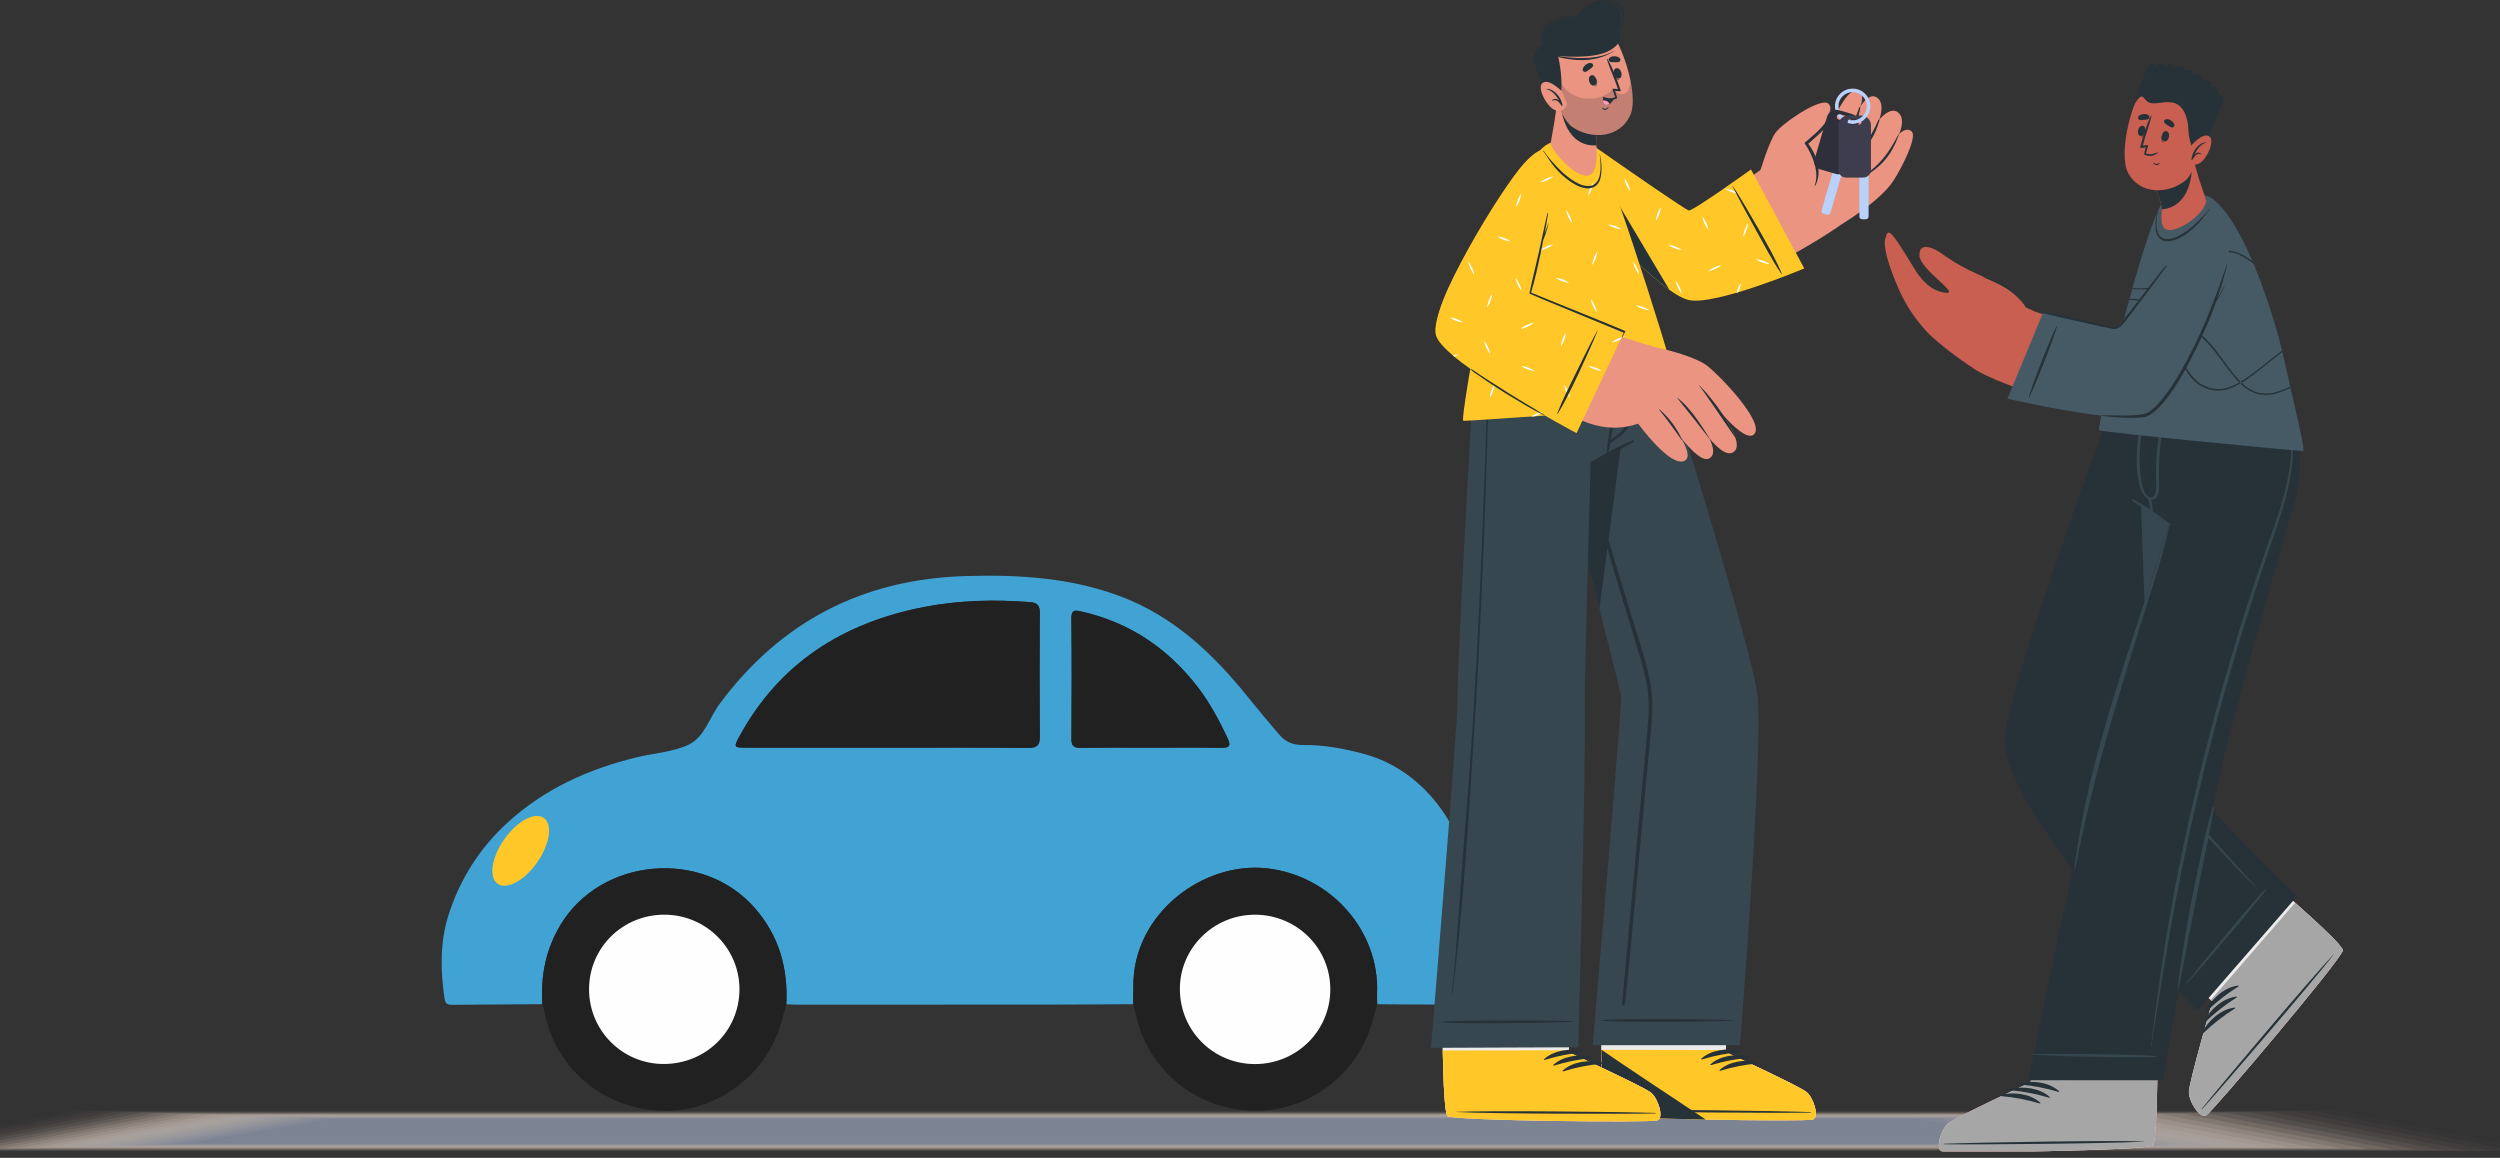 <svg width="380" height="176" viewBox="0 0 380 176" fill="none" xmlns="http://www.w3.org/2000/svg">
<rect x="0" y="0" width="380" height="176" fill="#333333" stroke="none"/>
<g clip-path="url(#clip0_1377_5021)">
<g opacity="0.048">
<path opacity="0.048" d="M358.511 168.713H9.395L-22.634 175.177H390.539L358.511 168.713Z" fill="#F9DBBC"/>
</g>
<g opacity="0.095">
<path opacity="0.095" d="M355.159 168.78H11.451L-20.084 175.109H386.694L355.159 168.78Z" fill="#F3D6BA"/>
</g>
<g opacity="0.143">
<path opacity="0.143" d="M351.807 168.848H13.497L-17.544 175.042H382.848L351.807 168.848Z" fill="#ECD2B8"/>
</g>
<g opacity="0.191">
<path opacity="0.191" d="M348.456 168.915H15.543L-14.994 174.975H378.993L348.456 168.915Z" fill="#E6CDB6"/>
</g>
<g opacity="0.238">
<path opacity="0.238" d="M345.103 168.982H17.59L-12.455 174.908H375.147L345.103 168.982Z" fill="#E0C9B4"/>
</g>
<g opacity="0.286">
<path opacity="0.286" d="M341.751 169.05H19.646L-9.905 174.841H371.302L341.751 169.05Z" fill="#DAC5B2"/>
</g>
<g opacity="0.333">
<path opacity="0.333" d="M338.4 169.118H21.692L-7.365 174.774H367.456L338.4 169.118Z" fill="#D3C0B0"/>
</g>
<g opacity="0.381">
<path opacity="0.381" d="M335.048 169.185H23.738L-4.815 174.705H363.61L335.048 169.185Z" fill="#CDBCAE"/>
</g>
<g opacity="0.429">
<path opacity="0.429" d="M331.695 169.252H25.784L-2.275 174.638H359.766L331.695 169.252Z" fill="#C7B8AC"/>
</g>
<g opacity="0.476">
<path opacity="0.476" d="M328.343 169.319H27.84L0.264 174.571H355.909L328.343 169.319Z" fill="#C1B3AA"/>
</g>
<g opacity="0.524">
<path opacity="0.524" d="M324.992 169.386H29.887L2.814 174.503H352.064L324.992 169.386Z" fill="#BAAFA7"/>
</g>
<g opacity="0.571">
<path opacity="0.571" d="M321.64 169.454H31.933L5.354 174.436H348.218L321.64 169.454Z" fill="#B4AAA5"/>
</g>
<g opacity="0.619">
<path opacity="0.619" d="M318.287 169.521H33.989L7.904 174.369H344.372L318.287 169.521Z" fill="#AEA6A3"/>
</g>
<g opacity="0.667">
<path opacity="0.667" d="M314.936 169.589H36.035L10.444 174.302H340.528L314.936 169.589Z" fill="#A8A2A1"/>
</g>
<g opacity="0.714">
<path opacity="0.714" d="M311.584 169.657H38.081L12.993 174.235H336.682L311.584 169.657Z" fill="#A19D9F"/>
</g>
<g opacity="0.762">
<path opacity="0.762" d="M308.231 169.724H40.128L15.533 174.168H332.826L308.231 169.724Z" fill="#9B999D"/>
</g>
<g opacity="0.809">
<path opacity="0.809" d="M304.88 169.791H42.184L18.083 174.099H328.98L304.88 169.791Z" fill="#95959B"/>
</g>
<g opacity="0.857">
<path opacity="0.857" d="M301.528 169.858H44.23L20.623 174.032H325.136L301.528 169.858Z" fill="#8F9099"/>
</g>
<g opacity="0.905">
<path opacity="0.905" d="M298.176 169.925H46.276L23.162 173.965H321.29L298.176 169.925Z" fill="#888C97"/>
</g>
<g opacity="0.952">
<path opacity="0.952" d="M294.824 169.993H48.323L25.712 173.898H317.444L294.824 169.993Z" fill="#828795"/>
</g>
<path d="M291.472 170.06H50.379L28.252 173.83H313.599L291.472 170.06Z" fill="#7C8393"/>
<path d="M172.238 152.634C168.104 152.657 163.973 152.697 159.839 152.7C146.945 152.713 134.054 152.71 121.159 152.71C120.613 152.71 120.066 152.669 119.523 152.65C119.79 147.127 118.423 142.205 114.654 137.94C106.732 128.978 91.39 130.337 85.221 140.544C82.934 144.327 82.174 148.329 82.438 152.631C77.88 152.66 73.325 152.682 68.767 152.729C68.061 152.735 67.693 152.601 67.571 151.784C66.93 147.534 66.88 143.194 68.146 139.176C69.854 133.754 72.848 128.953 77.18 125.005C82.812 119.873 89.452 116.903 96.737 115.12C99.391 114.469 102.265 114.331 104.674 113.189C107.08 112.047 107.837 109.065 109.405 106.956C118.715 94.433 131.198 88.018 146.766 87.561C154.751 87.327 162.689 87.777 170.284 90.634C178.476 93.716 184.517 99.493 189.853 106.155C191.368 108.045 192.932 109.897 194.515 111.734C195.429 112.795 196.582 113.264 198.052 113.242C201.228 113.198 204.325 113.787 207.393 114.616C216.971 117.204 223.442 126.929 223.454 136.26C223.461 140.315 223.454 144.374 223.432 148.429C223.417 151.261 222.016 152.679 219.179 152.691C215.9 152.706 212.617 152.66 209.338 152.641C209.329 152.099 209.294 151.555 209.316 151.014C209.718 141.598 202.428 133.178 192.734 132.004C182.937 130.818 172.168 138.898 172.276 149.919C172.276 150.823 172.251 151.727 172.238 152.634ZM134.786 113.649C141.957 113.649 149.128 113.615 156.296 113.677C157.678 113.69 158.068 113.245 158.055 111.912C157.999 105.679 158.012 99.446 158.049 93.213C158.055 92.102 157.776 91.617 156.551 91.523C151.139 91.107 145.764 91.232 140.427 92.271C128.155 94.662 118.486 100.757 112.402 111.915C111.491 113.59 111.516 113.643 113.457 113.646C120.566 113.649 127.677 113.646 134.786 113.649ZM174.968 113.649C178.489 113.649 182.01 113.611 185.528 113.668C186.806 113.69 187.19 113.455 186.574 112.156C185.299 109.472 183.911 106.859 182.101 104.496C177.559 98.57 171.719 94.608 164.369 92.947C163.392 92.725 162.833 92.662 162.849 94.02C162.918 100.125 162.899 106.233 162.858 112.338C162.852 113.383 163.213 113.68 164.225 113.668C167.803 113.618 171.386 113.646 174.968 113.649Z" fill="#40A3D4"/>
<path d="M172.238 152.635C172.247 151.73 172.276 150.823 172.266 149.919C172.16 138.898 182.927 130.819 192.724 132.005C202.418 133.178 209.712 141.599 209.307 151.014C209.284 151.556 209.319 152.1 209.329 152.641C209.071 153.571 208.82 154.503 208.559 155.429C206.285 163.49 198.614 169.125 190.312 168.837C181.727 168.543 174.519 162.626 172.696 154.384C172.571 153.796 172.395 153.217 172.238 152.635ZM190.83 161.737C197.129 161.7 202.186 156.668 202.207 150.413C202.229 144.102 197.084 139.014 190.708 139.036C184.428 139.058 179.324 144.146 179.347 150.354C179.365 156.721 184.466 161.775 190.83 161.737Z" fill="#222121"/>
<path d="M82.438 152.631C82.177 148.332 82.937 144.327 85.221 140.544C91.39 130.336 106.732 128.978 114.654 137.94C118.423 142.205 119.79 147.127 119.523 152.65C119.252 153.636 118.992 154.624 118.706 155.604C116.372 163.568 108.695 169.153 100.506 168.843C91.874 168.518 84.706 162.632 82.89 154.384C82.764 153.796 82.592 153.216 82.438 152.631ZM100.826 161.724C107.244 161.75 112.361 156.749 112.392 150.419C112.424 144.192 107.36 139.095 101.084 139.035C94.692 138.976 89.556 144.008 89.537 150.344C89.524 156.615 94.569 161.7 100.826 161.724Z" fill="#222121"/>
<path d="M134.785 113.646C127.677 113.646 120.565 113.649 113.457 113.643C111.519 113.643 111.491 113.586 112.401 111.912C118.486 100.754 128.151 94.661 140.427 92.267C145.761 91.229 151.138 91.103 156.551 91.52C157.776 91.614 158.055 92.099 158.049 93.209C158.012 99.443 157.999 105.676 158.055 111.909C158.068 113.245 157.678 113.686 156.296 113.674C149.128 113.614 141.957 113.649 134.785 113.646Z" fill="#222121"/>
<path d="M174.968 113.649C171.386 113.649 167.805 113.617 164.225 113.667C163.213 113.68 162.852 113.383 162.858 112.338C162.899 106.233 162.918 100.125 162.849 94.02C162.833 92.662 163.392 92.724 164.369 92.947C171.722 94.608 177.562 98.57 182.101 104.496C183.911 106.859 185.299 109.471 186.574 112.156C187.193 113.455 186.81 113.689 185.528 113.667C182.01 113.608 178.489 113.649 174.968 113.649Z" fill="#222121"/>
<path d="M190.83 161.737C184.469 161.775 179.368 156.721 179.343 150.357C179.321 144.148 184.425 139.06 190.705 139.038C197.084 139.016 202.229 144.104 202.205 150.416C202.186 156.664 197.129 161.696 190.83 161.737Z" fill="#FEFEFE"/>
<path d="M100.826 161.724C94.569 161.7 89.521 156.611 89.54 150.344C89.556 144.007 94.695 138.976 101.087 139.035C107.363 139.095 112.427 144.192 112.395 150.419C112.361 156.752 107.247 161.752 100.826 161.724Z" fill="#FEFEFE"/>
<path d="M81.661 131.073C83.593 128.307 84.033 125.284 82.645 124.322C81.256 123.359 78.564 124.822 76.632 127.588C74.7 130.355 74.26 133.377 75.648 134.34C77.037 135.302 79.729 133.839 81.661 131.073Z" fill="#FFC727"/>
<path d="M334.215 124.023C334.215 124.023 348.968 137.315 348.978 137.325C351.812 139.852 354.253 142.117 355.404 143.41C355.41 143.415 355.419 143.421 355.425 143.43C355.86 143.918 356.106 144.261 356.112 144.421C356.112 144.437 356.117 144.442 356.117 144.452C355.935 145.801 336.323 168.961 335.361 169.536C334.407 170.12 332.674 167.442 332.715 165.937C332.76 164.427 336.287 152.218 336.287 152.218L321.665 138.79L334.215 124.023Z" fill="#C95F50"/>
<path d="M345.946 134.592C345.946 134.592 348.963 137.309 348.978 137.32C351.812 139.846 354.253 142.111 355.404 143.405C355.41 143.41 355.419 143.415 355.425 143.425C355.829 143.933 356.076 144.291 356.112 144.416C356.112 144.431 356.117 144.436 356.117 144.446C355.935 145.795 336.323 168.957 335.361 169.53C334.407 170.115 332.674 167.437 332.715 165.933C332.76 164.422 336.287 152.212 336.287 152.212L333.175 149.485L345.946 134.592Z" fill="#EBEBEB"/>
<path d="M335.361 169.536C336.323 168.957 355.935 145.801 356.117 144.446C356.198 143.933 352.975 140.888 348.978 137.325C348.938 137.29 348.891 137.249 348.852 137.215L336.029 152.012L336.287 152.217C336.287 152.217 332.76 164.427 332.715 165.937C332.674 167.437 334.407 170.12 335.361 169.536Z" fill="#A6A6A6"/>
<path d="M334.685 168.515C337.894 164.527 351.215 148.76 354.697 145.066C354.727 145.036 354.747 145.056 354.723 145.087C351.625 149.103 338.176 164.765 334.751 168.564C334.674 168.65 334.614 168.6 334.685 168.515Z" fill="#263238"/>
<path d="M335.271 153.51C336.287 151.735 338.111 150.054 340.207 149.802C340.288 149.792 340.303 149.907 340.243 149.943C338.479 151.055 336.974 152.212 335.473 153.667C335.367 153.772 335.2 153.642 335.271 153.51Z" fill="#263238"/>
<path d="M335.004 155.187C336.018 153.41 337.843 151.729 339.94 151.477C340.021 151.467 340.036 151.584 339.975 151.618C338.212 152.73 336.707 153.889 335.205 155.342C335.1 155.444 334.932 155.312 335.004 155.187Z" fill="#263238"/>
<path d="M334.735 156.857C335.751 155.082 337.574 153.401 339.672 153.148C339.753 153.139 339.768 153.254 339.706 153.29C337.943 154.402 336.438 155.559 334.938 157.014C334.831 157.119 334.665 156.983 334.735 156.857Z" fill="#263238"/>
<path d="M326.384 110.173C327.445 115.392 349.17 136.209 349.17 136.209L334.023 153.627C334.023 153.627 303.174 122.952 304.786 111.427C306.186 101.401 321.256 61.082 321.256 61.082H338.641C338.641 61.077 325.343 105.04 326.384 110.173Z" fill="#263238"/>
<path d="M332.305 149.479C334.317 146.983 333.705 147.672 335.745 145.196C336.746 143.988 343.314 136.037 344.446 135.07C344.471 135.05 344.512 135.085 344.497 135.111C343.739 136.389 337.029 144.22 336.009 145.413C333.922 147.849 334.494 147.124 332.377 149.534C332.335 149.585 332.266 149.53 332.305 149.479Z" fill="#37474F"/>
<path d="M323.399 108.451C323.645 107.148 323.929 105.849 324.206 104.556C324.773 101.909 325.369 99.266 326 96.634C327.253 91.41 328.607 86.216 330.083 81.052C331.562 75.868 333.129 70.695 334.932 65.616C335.155 64.987 335.388 64.363 335.615 63.739C335.63 63.694 335.706 63.714 335.691 63.764C334.129 68.852 332.518 73.931 331.052 79.049C329.592 84.147 328.243 89.276 326.97 94.42C326.334 97.006 325.738 99.598 325.156 102.195C324.869 103.474 324.59 104.752 324.317 106.03C324.04 107.329 323.672 108.653 323.591 109.981C323.51 111.285 323.939 112.442 324.611 113.539C325.262 114.602 326.031 115.603 326.769 116.605C328.254 118.613 342.405 134.32 342.86 134.743C342.894 134.778 342.84 134.829 342.804 134.794C340.905 133.097 328.9 120.148 327.375 118.145C326.622 117.153 325.884 116.147 325.162 115.135C324.485 114.184 323.807 113.217 323.434 112.105C323.045 110.907 323.166 109.669 323.399 108.451Z" fill="#37474F"/>
<path d="M324.829 61.077L326.556 106.962C328.239 95.456 338.641 61.077 338.641 61.077H324.829Z" fill="#37474F"/>
<path d="M331.72 145.786C331.72 145.786 327.909 164.267 327.909 164.282C327.859 168.006 327.748 171.268 327.531 172.949C327.531 172.958 327.531 172.968 327.525 172.973C327.445 173.607 327.349 174.015 327.233 174.121C327.222 174.131 327.217 174.142 327.213 174.146C326.091 174.881 296.222 175.344 295.172 175.012C294.12 174.685 294.995 171.68 296.141 170.739C297.293 169.798 308.645 164.529 308.645 164.529L312.642 146.057L331.72 145.786Z" fill="#C95F50"/>
<path d="M295.172 175.007C296.217 175.338 326.092 174.881 327.213 174.146C327.223 174.141 327.228 174.131 327.238 174.121C327.349 174.015 327.45 173.612 327.526 172.973C327.531 172.964 327.531 172.953 327.531 172.943C327.748 171.262 327.855 168 327.91 164.282C327.91 164.276 328.566 161.065 328.566 161.065H309.393L308.646 164.523C308.646 164.523 297.289 169.798 296.136 170.738C294.999 171.675 294.12 174.679 295.172 175.007Z" fill="#EBEBEB"/>
<path d="M295.176 175.007C296.227 175.338 326.091 174.881 327.217 174.142C327.652 173.869 327.834 169.53 327.909 164.282C327.909 164.226 327.909 164.171 327.909 164.116L308.636 164.201L308.645 164.529C308.645 164.529 297.293 169.798 296.141 170.738C294.999 171.675 294.125 174.679 295.176 175.007Z" fill="#A6A6A6"/>
<path d="M295.494 173.849C300.526 173.648 320.847 173.31 325.834 173.491C325.873 173.491 325.873 173.522 325.834 173.522C320.852 173.829 300.531 174.004 295.494 173.929C295.388 173.929 295.388 173.853 295.494 173.849Z" fill="#263238"/>
<path d="M307.029 164.608C309.005 164.21 311.434 164.472 312.97 165.857C313.03 165.912 312.949 165.993 312.889 165.972C310.924 165.388 309.095 165.021 307.044 164.855C306.897 164.845 306.888 164.634 307.029 164.608Z" fill="#263238"/>
<path d="M305.614 165.49C307.59 165.092 310.019 165.354 311.555 166.738C311.617 166.792 311.536 166.873 311.474 166.853C309.509 166.27 307.68 165.903 305.629 165.735C305.482 165.726 305.473 165.515 305.614 165.49Z" fill="#263238"/>
<path d="M304.195 166.37C306.169 165.972 308.6 166.234 310.136 167.618C310.196 167.674 310.115 167.753 310.055 167.734C308.09 167.15 306.261 166.783 304.21 166.617C304.063 166.607 304.052 166.395 304.195 166.37Z" fill="#263238"/>
<path d="M322.934 61.077C322.953 61.439 324.701 76.276 325.187 76.674C325.738 77.122 328.794 79.16 329.718 79.724C329.718 79.724 321.387 105.583 319.174 114.204C315.971 126.706 308.297 164.207 308.297 164.207L328.749 164.201C328.749 164.201 334.968 128.497 337.686 116.6C340.015 106.398 348.942 75.788 348.942 75.788C350.898 67.635 348.22 61.072 348.22 61.072C348.22 61.072 322.928 61.062 322.934 61.077Z" fill="#263238"/>
<path d="M309.035 160.245C312.248 160.23 311.329 160.189 314.541 160.204C316.113 160.215 326.449 160.285 327.915 160.547C327.945 160.553 327.945 160.607 327.915 160.613C326.44 160.834 316.109 160.583 314.537 160.542C311.323 160.462 312.248 160.451 309.035 160.336C308.969 160.336 308.975 160.245 309.035 160.245Z" fill="#37474F"/>
<path d="M324.277 75.924C326.272 76.971 328.143 78.309 329.921 79.683C329.991 79.739 329.921 79.849 329.846 79.799C327.936 78.606 325.975 77.444 324.131 76.15C323.984 76.049 324.125 75.843 324.277 75.924Z" fill="#37474F"/>
<path d="M325.843 61.852C325.858 61.781 325.984 61.786 325.975 61.862C325.581 64.282 325.404 66.437 325.258 68.731C325.186 69.799 325.132 75.737 327.025 75.597C327.345 75.571 327.546 75.294 327.667 74.847C327.809 74.303 327.708 73.593 327.702 73.03C327.687 71.781 327.718 70.538 327.804 69.29C327.966 66.965 328.314 64.67 328.95 62.43C328.971 62.355 329.076 62.38 329.067 62.456C328.572 65.631 328.158 68.812 328.147 72.028C328.143 73.573 328.551 75.969 326.929 75.954C325.277 75.939 324.829 71.968 324.793 70.896C324.686 67.901 325.151 64.761 325.843 61.852Z" fill="#37474F"/>
<path d="M326.95 75.748C327.057 76.165 327.121 76.588 327.172 77.016C327.213 77.348 327.279 77.705 327.187 78.032C327.172 78.093 327.087 78.088 327.057 78.037C326.884 77.736 326.848 77.348 326.784 77.011C326.703 76.618 326.611 76.226 326.541 75.828C326.5 75.566 326.884 75.491 326.95 75.748Z" fill="#37474F"/>
<path d="M331.123 149.016C331.178 148.543 331.24 148.075 331.31 147.602C331.436 146.702 331.594 145.801 331.729 144.9C332.008 143.087 332.32 141.286 332.644 139.479C333.286 135.881 334.029 132.297 334.806 128.729C335.246 126.711 335.76 124.718 336.302 122.725C336.338 122.584 336.534 122.654 336.514 122.79C336.185 124.617 335.867 126.439 335.493 128.256C335.12 130.068 334.746 131.88 334.387 133.691C333.675 137.275 333.007 140.869 332.296 144.452C332.093 145.463 331.912 146.479 331.714 147.491C331.613 147.995 331.513 148.503 331.406 149.006C331.3 149.51 331.138 150.003 331.058 150.506C331.048 150.552 330.977 150.531 330.986 150.486C331.058 149.998 331.067 149.504 331.123 149.016Z" fill="#37474F"/>
<path d="M317.022 121.95C317.704 118.568 318.624 115.231 319.543 111.914C321.402 105.23 323.591 98.642 325.773 92.054C326.4 90.157 327.031 88.26 327.657 86.362C327.97 85.416 329.511 80.297 329.703 79.814C329.724 79.764 329.795 79.784 329.784 79.839C329.345 81.581 328.739 84.122 328.224 85.849C327.718 87.555 327.168 89.246 326.637 90.942C325.591 94.279 324.53 97.606 323.514 100.952C321.509 107.561 319.518 114.169 317.891 120.888C317.437 122.77 316.982 124.647 316.568 126.535C316.154 128.422 315.794 130.32 315.401 132.212C315.39 132.262 315.305 132.252 315.309 132.197C315.653 128.749 316.34 125.342 317.022 121.95Z" fill="#37474F"/>
<path d="M329.733 139.635C330.86 133.188 332.209 126.771 333.7 120.399C335.2 113.993 336.872 107.631 338.711 101.315C340.551 94.998 342.591 88.737 344.785 82.537C345.826 79.598 346.882 76.653 347.563 73.603C348.235 70.589 348.579 67.332 347.877 64.293C347.7 63.523 347.473 62.768 347.179 62.028C347.159 61.977 347.235 61.932 347.256 61.987C349.716 67.695 348.12 73.941 346.245 79.567C345.22 82.653 344.123 85.713 343.112 88.798C342.072 91.969 341.082 95.154 340.126 98.35C338.237 104.687 336.489 111.058 334.917 117.48C333.346 123.902 331.952 130.359 330.719 136.852C329.486 143.37 328.446 149.913 327.394 156.455C327.258 157.306 327.147 158.161 327.036 159.017C327.031 159.062 326.955 159.062 326.961 159.017C327.753 152.534 328.607 146.072 329.733 139.635Z" fill="#37474F"/>
<path d="M350.12 68.556C350.049 68.636 319.342 65.707 319.063 65.39C318.674 64.942 325.788 34.352 329.006 30.26C329.693 29.385 331.937 29.163 333.837 29.42C334.362 29.485 334.862 29.596 335.301 29.732C335.312 29.737 335.327 29.742 335.352 29.747C335.792 29.893 336.165 30.074 336.423 30.285C341.677 34.548 345.982 49.315 346.978 53.749C348.619 61.047 350.378 68.269 350.12 68.556Z" fill="#455A64"/>
<path d="M348.165 58.968C347.791 59.144 347.407 59.315 347.017 59.466C345.997 59.874 344.876 60.136 343.759 59.985C342.632 59.874 341.612 59.275 340.798 58.54C340.707 58.459 340.621 58.379 340.536 58.293C340.48 58.243 340.425 58.193 340.374 58.137C339.727 57.493 339.161 56.784 338.615 56.064C337.292 54.328 336.105 52.455 334.443 51.056C334.029 50.709 333.583 50.402 333.103 50.16C332.623 49.919 332.108 49.758 331.583 49.672C330.911 49.566 330.218 49.607 329.567 49.783C329.492 49.803 329.415 49.823 329.345 49.848C329.046 49.944 328.754 50.07 328.481 50.226C327.546 50.764 326.743 51.514 326.015 52.319C325.288 53.13 324.62 53.99 323.959 54.861C322.761 56.431 321.59 58.042 320.19 59.451C320.215 59.335 320.241 59.215 320.271 59.094C321.558 57.75 322.661 56.225 323.792 54.735C324.449 53.864 325.116 52.994 325.854 52.173C326.586 51.358 327.399 50.588 328.37 50.024C328.647 49.868 328.94 49.737 329.244 49.637C329.315 49.612 329.39 49.587 329.466 49.571C330.164 49.37 330.905 49.325 331.618 49.435C332.174 49.521 332.715 49.692 333.214 49.939C333.715 50.196 334.174 50.508 334.605 50.86C336.306 52.309 337.484 54.192 338.797 55.928C339.349 56.658 339.919 57.383 340.57 58.022C340.626 58.077 340.683 58.132 340.738 58.178C340.803 58.248 340.875 58.314 340.945 58.374C341.743 59.094 342.702 59.667 343.784 59.778C344.855 59.924 345.941 59.678 346.947 59.28C347.341 59.129 347.73 58.953 348.114 58.772C348.135 58.837 348.15 58.903 348.165 58.968ZM342.369 39.707C342.051 39.46 341.727 39.229 341.385 39.017C340.455 38.439 339.349 38.021 338.216 38.106C337.09 38.152 336.029 38.605 335.094 39.178C334.155 39.757 333.291 40.437 332.411 41.081C331.532 41.735 330.617 42.334 329.643 42.812C329.157 43.064 328.643 43.24 328.132 43.421C327.874 43.502 327.606 43.547 327.339 43.617L326.944 43.708L326.541 43.753C326.268 43.779 325.999 43.819 325.727 43.834L324.914 43.824L324.505 43.819L324.146 43.769C324.131 43.819 324.116 43.869 324.1 43.925L324.494 43.98L324.908 43.985L325.738 44C326.01 43.98 326.283 43.945 326.56 43.919L326.97 43.874L327.379 43.784C327.648 43.713 327.92 43.668 328.182 43.587C328.703 43.401 329.228 43.225 329.718 42.973C330.713 42.49 331.639 41.886 332.523 41.232C333.406 40.588 334.27 39.913 335.2 39.349C336.125 38.786 337.145 38.353 338.227 38.318C339.313 38.242 340.359 38.635 341.268 39.209C341.718 39.49 342.147 39.808 342.557 40.145C342.495 39.999 342.435 39.853 342.369 39.707ZM346.871 53.306C345.871 54.031 344.911 54.821 343.946 55.586C343.092 56.265 342.228 56.94 341.324 57.548C341.076 57.715 340.824 57.871 340.57 58.022C340.506 58.062 340.44 58.097 340.374 58.137C339.753 58.485 339.1 58.782 338.419 58.973C337.382 59.255 336.266 59.174 335.276 58.751C334.786 58.54 334.326 58.258 333.922 57.911C333.517 57.554 333.159 57.146 332.841 56.713C331.577 54.952 330.89 52.848 330.032 50.84C329.88 50.487 329.729 50.13 329.567 49.783C329.531 49.712 329.501 49.642 329.466 49.571C329.189 48.998 328.884 48.434 328.526 47.906C327.915 46.995 327.076 46.164 326.01 45.782C325.273 45.485 324.479 45.384 323.691 45.409C323.671 45.475 323.651 45.545 323.636 45.611C324.424 45.585 325.207 45.681 325.935 45.973C326.955 46.345 327.744 47.136 328.344 48.026C328.688 48.54 328.98 49.083 329.244 49.637C329.279 49.707 329.315 49.778 329.345 49.848C329.511 50.206 329.669 50.563 329.819 50.925C330.668 52.928 331.345 55.042 332.638 56.864C332.967 57.307 333.336 57.725 333.76 58.092C334.185 58.459 334.665 58.757 335.185 58.973C336.216 59.411 337.398 59.496 338.479 59.194C339.207 58.988 339.889 58.671 340.536 58.293C340.606 58.258 340.672 58.218 340.738 58.178C340.98 58.037 341.212 57.886 341.445 57.73C342.36 57.116 343.223 56.431 344.078 55.747C345.017 54.997 345.952 54.227 346.917 53.512C346.902 53.447 346.886 53.376 346.871 53.306Z" fill="#263238"/>
<path d="M338.686 38.192C337.322 46.179 330.587 61.122 326.202 62.531C321.125 64.162 303.497 58.545 300.036 56.024C298.657 55.017 305.998 46.174 307.71 46.798C314.889 49.431 321.251 50.779 322.175 50.155C323.595 49.194 329.385 40.93 333.148 35.801C337.877 29.359 339.298 34.608 338.686 38.192Z" fill="#C95F50"/>
<path d="M300.486 56.26C299.703 55.983 294.302 52.078 292.711 50.246C291.695 49.078 289.946 47.055 288.557 43.834C286.956 40.12 286.203 37.397 286.587 36.179C287.037 34.765 287.163 34.533 290.897 40.703C293.008 44.191 295.025 44.584 296.768 44.554C303.926 44.418 309.171 47.317 309.171 47.317C309.171 47.317 303.503 57.332 300.486 56.26Z" fill="#C95F50"/>
<path d="M295.904 44.523C297.707 44.549 291.841 40.905 291.756 38.862C291.664 36.818 293.665 37.457 295.247 38.615C300.723 42.621 304.856 42.425 307.629 46.255C310.403 50.085 295.904 44.523 295.904 44.523Z" fill="#C95F50"/>
<path d="M301.356 42.032C302.522 42.359 303.674 42.737 304.73 43.351C305.71 43.919 306.478 44.74 307.17 45.626C307.201 45.666 307.146 45.716 307.116 45.676C305.635 43.864 303.446 42.958 301.345 42.083C301.31 42.067 301.32 42.022 301.356 42.032Z" fill="#263238"/>
<path d="M321.786 49.662C320.382 50.039 310.61 47.372 310.61 47.372L305.124 60.599C305.124 60.599 322.14 64.544 326.111 63.175C330.083 61.806 336.267 48.358 338.267 40.547C340.147 33.204 337.64 28.408 332.377 36.018C332.377 36.018 322.52 49.461 321.786 49.662Z" fill="#455A64"/>
<path d="M326.319 62.768C329.648 61.072 333.75 52.184 334.543 50.437C335.049 49.32 335.514 48.188 335.963 47.05C336.872 44.77 337.706 42.465 338.5 40.145C338.515 40.105 338.57 40.125 338.56 40.165C338.126 41.957 337.595 43.728 336.989 45.475C337.393 44.825 337.751 44.146 338.075 43.456C338.09 43.421 338.146 43.446 338.135 43.482C337.817 44.312 337.378 45.087 336.872 45.817C336.251 47.568 335.544 49.295 334.755 50.976C334.528 51.459 329.78 62.345 326.061 63.357C324.767 63.709 320.341 63.392 319.402 63.175C319.362 63.165 319.351 63.115 319.396 63.115C320.675 63.085 325.132 63.372 326.319 62.768Z" fill="#263238"/>
<path d="M308.798 58.998C308.964 58.54 309.131 58.087 309.297 57.629C309.635 56.718 311.687 51.308 312.576 49.617C312.601 49.572 312.667 49.607 312.657 49.652C312.157 51.504 309.984 56.844 309.626 57.725C309.439 58.178 309.251 58.626 309.06 59.074C308.868 59.527 308.625 59.955 308.433 60.402C308.412 60.448 308.342 60.428 308.363 60.382C308.525 59.929 308.636 59.456 308.798 58.998Z" fill="#263238"/>
<path d="M310.61 47.392C311.419 47.427 318.736 49.123 320.352 49.481C320.736 49.566 321.15 49.707 321.544 49.647C321.963 49.582 322.242 49.234 322.503 48.932C323.03 48.333 328.749 40.804 329.163 40.432C329.319 40.291 329.445 40.266 329.295 40.502C329.042 40.91 323.48 48.348 322.974 48.932C322.503 49.476 322.065 50.05 321.276 50.014C320.928 49.999 311.066 47.795 310.58 47.593C310.475 47.553 310.484 47.387 310.61 47.392Z" fill="#263238"/>
<path d="M329.729 34.971C331.215 35.051 334.706 32.887 335.357 30.678C335.403 30.527 334.883 29.148 334.332 27.442C334.004 26.405 333.66 25.242 333.423 24.16C333.377 23.939 326.966 27.291 326.966 27.291C326.966 27.291 328.133 29.415 328.532 31.307C328.562 31.463 328.583 31.614 328.583 31.76C328.583 31.78 328.583 31.805 328.588 31.835C328.628 32.711 328.138 34.886 329.729 34.971Z" fill="#C95F50"/>
<path d="M328.577 31.76C328.581 31.78 328.581 31.811 328.587 31.836C328.803 31.821 329.042 31.78 329.294 31.72C333.291 30.764 333.255 25.524 333.18 24.216C332.008 24.654 326.961 27.291 326.961 27.291C326.961 27.291 328.128 29.42 328.532 31.307C328.557 31.463 328.577 31.614 328.577 31.76Z" fill="#263238"/>
<path d="M335.19 16.46C335.781 18.971 334.014 25.992 332.149 27.462C329.451 29.591 325.267 29.54 323.51 26.365C321.807 23.285 324.277 14.175 326.334 12.861C329.36 10.929 334.317 12.751 335.19 16.46Z" fill="#C95F50"/>
<path d="M328.698 20.32C328.708 20.305 328.728 20.35 328.724 20.37C328.592 20.838 328.521 21.402 328.91 21.664C328.92 21.674 328.916 21.694 328.901 21.689C328.395 21.488 328.5 20.748 328.698 20.32Z" fill="#263238"/>
<path d="M329.251 19.933C330.028 20.064 329.71 21.604 328.987 21.483C328.28 21.367 328.594 19.822 329.251 19.933Z" fill="#263238"/>
<path d="M326.091 19.731C326.091 19.711 326.05 19.746 326.046 19.767C325.965 20.25 325.788 20.783 325.318 20.854C325.303 20.854 325.297 20.879 325.318 20.879C325.864 20.914 326.091 20.199 326.091 19.731Z" fill="#263238"/>
<path d="M325.762 19.142C325.004 18.926 324.626 20.456 325.328 20.657C326.026 20.854 326.4 19.324 325.762 19.142Z" fill="#263238"/>
<path d="M330.002 19.349C329.799 19.253 329.633 19.132 329.445 19.017C329.234 18.886 329.052 18.805 328.946 18.569C328.89 18.443 328.961 18.252 329.082 18.186C329.355 18.03 329.658 18.126 329.916 18.272C330.198 18.428 330.375 18.624 330.497 18.926C330.613 19.218 330.264 19.48 330.002 19.349Z" fill="#263238"/>
<path d="M325.328 18.246C325.55 18.256 325.758 18.226 325.975 18.211C326.223 18.196 326.425 18.211 326.626 18.05C326.737 17.965 326.763 17.763 326.688 17.648C326.521 17.381 326.212 17.325 325.909 17.331C325.585 17.335 325.333 17.426 325.085 17.637C324.853 17.844 325.036 18.231 325.328 18.246Z" fill="#263238"/>
<path d="M328.228 24.729C328.092 24.82 327.945 24.945 327.768 24.925C327.597 24.905 327.42 24.789 327.279 24.699C327.264 24.689 327.249 24.704 327.253 24.719C327.339 24.925 327.576 25.096 327.81 25.101C328.036 25.107 328.178 24.945 328.274 24.754C328.284 24.734 328.248 24.714 328.228 24.729Z" fill="#263238"/>
<path d="M328.021 23.194C327.667 23.551 327.228 23.702 326.784 23.697C326.586 23.697 326.384 23.662 326.192 23.602C326.152 23.591 326.116 23.581 326.081 23.566C326.046 23.556 326.015 23.546 325.98 23.531C325.924 23.511 325.904 23.461 325.904 23.405V23.4C325.909 23.385 325.909 23.37 325.919 23.35C325.919 23.35 325.919 23.35 325.919 23.345L325.93 23.305C325.995 22.937 326.146 22.384 326.146 22.384C326 22.424 325.247 22.59 325.298 22.399C325.723 20.828 326.192 19.082 326.944 17.608C326.965 17.557 327.046 17.587 327.031 17.638C326.682 19.163 326.071 20.617 325.697 22.147C325.934 22.107 326.323 22.026 326.515 22.072C326.566 22.097 326.203 23.134 326.187 23.3C326.187 23.3 326.187 23.305 326.187 23.32C326.793 23.526 327.298 23.436 327.986 23.144C328.026 23.123 328.056 23.164 328.021 23.194Z" fill="#263238"/>
<path d="M334.705 22.932C335.008 22.323 338.009 15.715 337.969 14.925C337.934 14.205 337.125 14.341 337.121 14.301C337.115 14.256 337.217 13.627 336.868 13.319C336.564 13.048 336.018 13.174 336.018 13.174C336.018 13.174 336.029 12.489 335.645 12.232C335.261 11.976 334.797 12.252 334.797 12.252C334.797 12.252 334.782 11.588 334.281 11.336C333.781 11.085 333.417 11.488 333.417 11.488C333.417 11.488 333.361 10.823 332.947 10.617C332.533 10.41 332.068 10.808 332.068 10.808C332.068 10.808 331.937 10.189 331.411 10.078C330.875 9.968 330.567 10.506 330.567 10.506C330.567 10.506 330.36 9.892 329.865 9.781C329.37 9.671 329.082 10.254 329.082 10.254C329.082 10.254 328.986 9.666 328.511 9.61C328.036 9.555 327.799 10.189 327.799 10.189C327.799 10.189 327.652 9.535 327.072 9.605C326.176 9.716 325.025 14.044 324.5 15.75C324.5 15.75 325.166 14.633 325.531 14.668C325.894 14.704 326.056 15.328 326.692 15.599C327.601 15.992 329.4 15.182 330.659 15.71C331.882 16.223 332.569 17.738 332.644 19.822C332.74 22.172 333.982 24.377 334.705 22.932Z" fill="#263238"/>
<path d="M332.998 22.212C332.998 22.212 334.806 20.053 335.802 20.718C336.797 21.377 335.301 24.603 334.033 24.95C332.765 25.303 332.416 24.14 332.416 24.14L332.998 22.212Z" fill="#C95F50"/>
<path d="M335.352 21.629C335.372 21.629 335.372 21.659 335.357 21.664C334.468 21.936 333.948 22.696 333.558 23.491C333.841 23.194 334.206 23.053 334.605 23.39C334.624 23.41 334.599 23.441 334.579 23.436C334.236 23.33 333.973 23.37 333.709 23.632C333.523 23.818 333.387 24.06 333.244 24.276C333.199 24.352 333.064 24.296 333.099 24.211C333.103 24.206 333.103 24.195 333.109 24.19C333.18 23.098 334.165 21.639 335.352 21.629Z" fill="#263238"/>
<path d="M328.062 31.649C328.067 31.634 328.087 31.639 328.082 31.654C327.794 33.028 327.208 36.229 329.345 36.335C330.204 36.375 331.058 35.942 331.786 35.499C332.528 35.047 333.214 34.493 333.852 33.884C334.56 33.209 335.281 32.505 335.873 31.72C335.898 31.684 335.943 31.73 335.918 31.765C335.292 32.54 334.746 33.36 334.048 34.075C333.376 34.765 332.639 35.389 331.81 35.872C331.037 36.325 330.134 36.753 329.229 36.662C328.37 36.577 327.829 35.942 327.699 35.092C327.531 33.974 327.733 32.726 328.062 31.649Z" fill="#263238"/>
<path d="M275.548 170.175C274.523 170.507 245.22 170.124 244.113 169.404C243.688 169.138 243.496 164.88 243.41 159.731C243.41 159.676 243.41 159.626 243.41 159.571C243.39 158.508 243.375 157.417 243.375 156.309C243.375 156.158 243.375 156.002 243.37 155.851L244.789 140.707L264.393 140.903L262.457 155.902L262.438 156.495L262.321 159.601L262.31 159.918C262.31 159.918 273.462 165.062 274.593 165.982C275.71 166.904 276.574 169.847 275.548 170.175Z" fill="#EB9481"/>
<path d="M275.548 170.175C274.523 170.507 245.22 170.124 244.113 169.404C243.688 169.138 243.496 164.88 243.41 159.731C243.41 159.676 243.41 159.626 243.41 159.571C243.39 158.508 243.375 157.417 243.375 156.309C243.375 156.158 243.375 156.002 243.37 155.851L262.457 155.907L262.438 156.501L262.321 159.606L262.31 159.923C262.31 159.923 273.462 165.066 274.593 165.988C275.71 166.903 276.574 169.847 275.548 170.175Z" fill="#EBEBEB"/>
<path d="M275.548 170.176C275.018 170.346 267.06 170.327 259.275 170.171C257.709 170.141 256.157 170.105 254.672 170.065C249.124 169.914 244.537 169.688 244.113 169.411C243.693 169.149 243.496 165.007 243.415 159.953C243.415 159.883 243.41 159.813 243.41 159.738C243.41 159.682 243.41 159.627 243.406 159.571H243.426L262.31 159.606L262.301 159.928C262.301 159.928 273.451 165.067 274.583 165.989C275.71 166.905 276.574 169.848 275.548 170.176Z" fill="#FFC727"/>
<path d="M275.23 169.037C270.293 168.852 250.357 168.575 245.462 168.766C245.421 168.766 245.421 168.796 245.462 168.796C250.352 169.088 270.289 169.204 275.225 169.118C275.33 169.118 275.33 169.042 275.23 169.037Z" fill="#263238"/>
<path d="M264.418 159.686C262.478 159.299 260.097 159.565 258.592 160.924C258.532 160.975 258.612 161.06 258.673 161.041C260.598 160.462 262.397 160.099 264.403 159.927C264.549 159.918 264.553 159.716 264.418 159.686Z" fill="#263238"/>
<path d="M265.807 160.547C263.867 160.159 261.488 160.426 259.982 161.785C259.922 161.836 260.001 161.921 260.063 161.9C261.988 161.322 263.786 160.96 265.792 160.788C265.938 160.779 265.948 160.577 265.807 160.547Z" fill="#263238"/>
<path d="M267.201 161.408C265.261 161.02 262.882 161.287 261.377 162.646C261.316 162.695 261.396 162.782 261.458 162.761C263.383 162.183 265.18 161.821 267.186 161.649C267.333 161.64 267.338 161.438 267.201 161.408Z" fill="#263238"/>
<path d="M259.28 170.171C257.713 170.141 256.162 170.105 254.677 170.065C249.13 169.914 244.542 169.688 244.117 169.411C243.699 169.149 243.501 165.007 243.421 159.953C243.421 159.883 243.415 159.813 243.415 159.738C243.415 159.682 243.415 159.627 243.411 159.571H243.43C246.012 161.378 255.131 167.423 259.28 170.171Z" fill="#263238"/>
<path d="M264.474 158.867H242.087C242.087 158.867 246.593 106.781 246.417 105.87C246.194 104.703 244.87 99.433 243.112 92.543C242.561 90.389 241.966 88.074 241.349 85.678C239.682 79.196 237.838 72.115 236.236 65.954C233.831 56.724 231.951 49.552 231.951 49.552H250.923C250.923 49.552 253.136 56.533 255.92 65.622C260.462 80.389 266.529 100.706 267.126 105.649C268.101 113.621 264.474 158.867 264.474 158.867Z" fill="#37474F"/>
<path d="M263.483 155.056C260.063 154.986 261.048 154.956 257.628 154.925C255.955 154.91 244.956 154.814 243.395 155.071C243.36 155.076 243.36 155.137 243.395 155.142C244.956 155.398 255.955 155.302 257.628 155.287C261.048 155.252 260.063 155.227 263.483 155.157C263.544 155.157 263.544 155.061 263.483 155.056Z" fill="#263238"/>
<path d="M250.63 102.684C249.898 99.458 248.801 96.302 247.846 93.136C245.906 86.704 243.951 80.282 241.99 73.855C241.01 70.644 240.03 67.433 239.034 64.222C238.535 62.602 238.035 60.981 237.525 59.366C237.024 57.785 236.458 56.215 236.008 54.614C235.827 53.965 235.726 54.323 235.958 55.148C236.428 56.809 236.898 58.475 237.382 60.136C238.347 63.422 239.318 66.704 240.293 69.99C242.233 76.523 244.198 83.05 246.164 89.578C247.149 92.849 248.139 96.121 249.13 99.392C249.599 100.957 250.064 102.528 250.342 104.138C250.63 105.819 250.645 107.52 250.539 109.216C250.321 112.629 249.928 116.036 249.61 119.438C249.292 122.851 248.978 126.263 248.66 129.67C248.027 136.46 247.397 143.249 246.785 150.039C246.71 150.899 246.633 151.76 246.563 152.621C246.543 152.907 246.977 152.887 247.007 152.61C247.745 145.897 248.311 139.162 248.942 132.438C249.574 125.75 250.201 119.056 250.827 112.367C250.984 110.686 251.166 109.005 251.166 107.314C251.176 105.754 250.978 104.209 250.63 102.684Z" fill="#263238"/>
<path d="M248.771 49.546C247.452 59.698 244.941 78.732 243.112 92.537C238.833 75.808 231.951 49.546 231.951 49.546H248.771Z" fill="#263238"/>
<path d="M251.923 170.311C250.882 170.648 221.165 170.377 220.043 169.647C219.614 169.38 219.402 165.062 219.296 159.842C219.296 159.788 219.296 159.731 219.296 159.676C219.27 158.599 219.255 157.492 219.245 156.369C219.245 156.214 219.245 156.062 219.24 155.907C219.17 148.373 219.716 140.551 219.716 140.551L239.136 140.677L238.596 155.892L238.575 156.496L238.47 159.646L238.459 159.969C238.459 159.969 249.787 165.142 250.938 166.073C252.075 166.994 252.964 169.979 251.923 170.311Z" fill="#EB9481"/>
<path d="M251.923 170.311C250.882 170.648 221.165 170.377 220.043 169.647C219.614 169.38 219.402 165.062 219.296 159.842C219.296 159.788 219.296 159.731 219.296 159.676C219.27 158.599 219.255 157.492 219.245 156.369C219.245 156.213 219.245 156.062 219.24 155.907L238.596 155.892L238.575 156.495L238.47 159.646L238.459 159.968C238.459 159.968 249.787 165.142 250.938 166.073C252.075 166.994 252.964 169.979 251.923 170.311Z" fill="#EBEBEB"/>
<path d="M251.923 170.312C250.882 170.649 221.165 170.378 220.043 169.648C219.614 169.381 219.402 165.063 219.296 159.844C219.296 159.789 219.296 159.733 219.296 159.678L238.47 159.642L238.459 159.964C238.459 159.964 249.787 165.139 250.938 166.07C252.075 166.995 252.964 169.98 251.923 170.312Z" fill="#FFC727"/>
<path d="M251.595 169.163C246.588 168.992 226.374 168.786 221.408 168.997C221.368 168.997 221.368 169.027 221.408 169.027C226.37 169.304 246.584 169.349 251.595 169.244C251.701 169.238 251.701 169.163 251.595 169.163Z" fill="#263238"/>
<path d="M240.596 159.716C238.631 159.334 236.215 159.61 234.695 160.995C234.635 161.05 234.715 161.131 234.776 161.11C236.725 160.517 238.545 160.144 240.586 159.963C240.732 159.953 240.737 159.746 240.596 159.716Z" fill="#263238"/>
<path d="M242.011 160.583C240.045 160.2 237.63 160.477 236.11 161.861C236.049 161.915 236.13 161.996 236.191 161.977C238.14 161.382 239.96 161.01 242 160.829C242.147 160.819 242.152 160.613 242.011 160.583Z" fill="#263238"/>
<path d="M243.426 161.453C241.46 161.071 239.045 161.348 237.525 162.731C237.463 162.786 237.544 162.867 237.606 162.848C239.555 162.253 241.374 161.881 243.415 161.7C243.562 161.689 243.567 161.478 243.426 161.453Z" fill="#263238"/>
<path d="M250.312 49.546C250.312 49.546 249.872 58.59 247.796 65.752C247.629 66.346 247.448 66.925 247.256 67.483C247.256 67.483 245.093 68.263 241.789 70.282C241.789 70.282 241.571 77.559 241.349 85.672C241.106 94.742 240.854 104.863 240.905 107.007C241.097 115.034 239.894 159.183 239.894 159.183L217.512 159.273C217.512 159.273 221.56 109.971 221.528 107.027C221.488 102.301 222.615 81.404 223.483 66.165C224.014 56.778 224.454 49.536 224.454 49.536H250.312V49.546Z" fill="#37474F"/>
<path d="M239.13 155.222C235.711 155.167 236.695 155.131 233.276 155.116C231.603 155.106 220.604 155.061 219.042 155.323C219.008 155.327 219.008 155.389 219.042 155.393C220.609 155.645 231.603 155.504 233.276 155.479C236.695 155.434 235.711 155.408 239.13 155.323C239.196 155.323 239.196 155.227 239.13 155.222Z" fill="#263238"/>
<path d="M226.338 52.777C225.924 65.219 225.489 77.66 224.928 90.091C224.368 102.568 223.615 115.039 222.565 127.486C221.978 134.441 221.428 144.22 220.675 151.16C220.67 151.206 220.741 151.226 220.745 151.175C222.377 138.835 223.282 123.575 224.085 111.159C224.889 98.743 225.429 86.306 225.854 73.87C226.097 66.834 226.278 59.798 226.49 52.767C226.496 52.672 226.343 52.682 226.338 52.777Z" fill="#263238"/>
<path d="M248.185 66.95C245.957 67.831 243.82 69.034 241.784 70.287C241.703 70.337 241.763 70.458 241.849 70.418C244.006 69.371 246.215 68.364 248.311 67.207C248.477 67.111 248.357 66.879 248.185 66.95Z" fill="#263238"/>
<path d="M248.311 59.275C248.165 60.065 247.973 60.85 247.801 61.64C247.639 62.38 247.523 63.135 247.325 63.865C247.134 64.575 246.831 65.224 246.285 65.727C245.991 65.999 245.673 66.236 245.361 66.482C245.193 66.613 245.012 66.744 244.84 66.88C244.86 66.774 244.881 66.668 244.9 66.563C244.951 66.261 245.007 65.964 245.058 65.662C245.169 64.992 245.274 64.328 245.381 63.659C245.583 62.345 245.769 61.016 246.042 59.713C246.053 59.657 245.972 59.637 245.961 59.693C245.634 60.981 245.269 62.259 244.981 63.558C244.84 64.197 244.339 67.348 244.32 67.569C244.294 67.801 244.279 68.032 244.269 68.264C244.258 68.49 244.213 68.747 244.269 68.973C244.284 69.029 244.35 69.024 244.375 68.984C244.375 68.984 244.375 68.984 244.38 68.984C244.497 68.782 244.522 68.52 244.582 68.299C244.638 68.073 244.693 67.846 244.734 67.62C244.749 67.539 244.759 67.454 244.774 67.368C245.088 67.182 245.376 66.93 245.669 66.719C245.982 66.492 246.3 66.271 246.599 66.024C247.169 65.546 247.523 64.962 247.735 64.257C247.958 63.523 248.023 62.753 248.108 61.993C248.21 61.097 248.281 60.196 248.407 59.305C248.396 59.245 248.321 59.219 248.311 59.275Z" fill="#263238"/>
<path d="M238.353 26.148C240.743 31.639 252.353 44.342 256.925 45.213C260.229 45.842 275.695 37.18 279.307 34.493C281.414 32.927 270.773 23.637 268.667 25.081C265.686 27.12 258.375 32.535 257.062 32.585C256.138 32.62 250.923 29.289 242.945 23.244C238.53 19.902 236.929 22.872 238.353 26.148Z" fill="#EB9481"/>
<path d="M278.953 34.719C279.686 34.216 285.577 30.788 287.744 27.557C288.891 25.846 291.518 20.793 290.563 19.968C289.689 19.213 288.629 20.421 288.629 20.421C288.629 20.421 289.765 18.151 288.537 17.114C287.31 16.077 285.627 18.211 285.627 18.211C285.627 18.211 286.623 15.796 285.328 14.849C284.03 13.903 282.697 16.329 282.697 16.329C282.697 16.329 283.712 14.16 282.313 13.833C280.631 13.435 279.211 17.643 277.624 19.283C277.265 19.656 269.779 26.314 269.779 26.314L278.953 34.719Z" fill="#EB9481"/>
<path d="M282.605 16.339C281.555 19.429 280.56 20.602 278.053 22.625C278.003 22.666 278.053 22.746 278.11 22.711C280.742 20.954 282.206 19.661 282.763 16.384C282.782 16.218 282.656 16.193 282.605 16.339Z" fill="#263238"/>
<path d="M285.531 18.206C284.158 21.322 283.091 22.6 280.62 24.915C280.584 24.95 280.635 25.011 280.676 24.98C283.288 22.917 284.718 21.593 285.678 18.302C285.723 18.151 285.597 18.06 285.531 18.206Z" fill="#263238"/>
<path d="M288.507 20.531C286.962 23.45 285.85 24.905 283.162 26.843C283.096 26.888 283.162 26.984 283.228 26.943C286.158 25.232 287.558 23.43 288.588 20.587C288.659 20.395 288.603 20.35 288.507 20.531Z" fill="#263238"/>
<path d="M267.348 26.652C267.348 26.652 268.798 21.674 269.875 20.179C270.95 18.684 277.013 14.573 277.978 15.826C279.226 17.446 276.194 20.506 274.512 21.81C274.512 21.81 277.397 25.555 275.699 28.217C273.996 30.884 267.348 26.652 267.348 26.652Z" fill="#EB9481"/>
<path d="M278.17 16.384C278.236 18.679 275.921 20.25 274.386 21.634C274.269 21.739 274.316 21.87 274.412 21.941C275.518 23.591 276.593 26.239 275.825 28.187C275.806 28.242 275.882 28.282 275.912 28.227C277.018 26.249 276.175 23.561 274.851 21.835C276.448 20.436 278.706 18.76 278.196 16.379C278.19 16.369 278.17 16.369 278.17 16.384Z" fill="#263238"/>
<path d="M266.151 25.756L274.25 40.8C274.25 40.8 260.664 46.532 256.648 45.596C252.63 44.655 242.047 33.497 238.242 26.612C235.927 22.42 238.343 19.45 243.466 23.039C248.731 26.723 256.127 31.821 256.683 31.992C257.244 32.163 266.151 25.756 266.151 25.756Z" fill="#FFC727"/>
<path d="M266.928 39.4C267.231 39.632 267.56 39.778 267.899 39.908C268.242 40.029 268.591 40.13 268.964 40.155C268.667 39.923 268.334 39.772 268 39.647C267.656 39.526 267.308 39.42 266.928 39.4ZM253.571 37.226C253.874 37.452 254.202 37.603 254.54 37.734C254.885 37.855 255.233 37.956 255.607 37.976C255.308 37.749 254.975 37.598 254.642 37.467C254.298 37.346 253.949 37.246 253.571 37.226ZM262.199 28.68C262.498 28.906 262.831 29.057 263.17 29.188C263.509 29.309 263.857 29.41 264.235 29.43C263.932 29.203 263.605 29.052 263.266 28.922C262.927 28.801 262.579 28.7 262.199 28.68ZM244.476 34.136C244.779 34.362 245.109 34.513 245.446 34.644C245.79 34.76 246.138 34.865 246.518 34.885C246.215 34.659 245.88 34.508 245.547 34.377C245.205 34.256 244.855 34.156 244.476 34.136ZM241.445 29.747C241.678 29.445 241.823 29.118 241.955 28.78C242.077 28.438 242.177 28.091 242.203 27.713C241.97 28.016 241.823 28.343 241.693 28.68C241.571 29.022 241.47 29.369 241.445 29.747ZM264.954 35.983C265.186 35.681 265.338 35.353 265.464 35.016C265.585 34.674 265.686 34.327 265.711 33.954C265.479 34.251 265.332 34.584 265.201 34.916C265.08 35.258 264.979 35.605 264.954 35.983ZM263.943 44.498C264.034 44.473 264.13 44.443 264.226 44.418C264.277 44.307 264.322 44.191 264.367 44.075C264.489 43.738 264.589 43.391 264.615 43.014C264.382 43.311 264.235 43.643 264.105 43.98C264.043 44.151 263.989 44.322 263.943 44.498ZM251.691 33.542C251.919 33.24 252.07 32.913 252.201 32.575C252.318 32.233 252.423 31.886 252.444 31.508C252.216 31.81 252.066 32.138 251.934 32.475C251.812 32.817 251.712 33.164 251.691 33.542ZM259.659 41.212C260.037 41.161 260.376 41.036 260.709 40.89C261.033 40.734 261.351 40.557 261.634 40.311C261.26 40.356 260.921 40.487 260.588 40.633C260.265 40.789 259.947 40.96 259.659 41.212ZM246.887 27.09C246.936 27.462 247.064 27.799 247.209 28.131C247.367 28.459 247.544 28.776 247.79 29.057C247.74 28.68 247.614 28.343 247.467 28.016C247.311 27.689 247.139 27.371 246.887 27.09ZM254.702 42.661C254.753 43.034 254.879 43.376 255.026 43.703C255.182 44.03 255.359 44.347 255.607 44.629C255.56 44.257 255.43 43.914 255.284 43.587C255.127 43.26 254.954 42.943 254.702 42.661ZM258.769 32.958C258.82 33.335 258.951 33.672 259.098 34.005C259.249 34.327 259.426 34.644 259.679 34.926C259.629 34.553 259.502 34.216 259.356 33.884C259.199 33.557 259.022 33.24 258.769 32.958Z" fill="white"/>
<path d="M238.247 26.606C241.335 32.188 248.868 40.573 253.748 44.05L240.355 21.528H240.349C237.48 20.904 236.474 23.395 238.247 26.606Z" fill="#263238"/>
<path d="M266.939 35.041C266.313 33.919 263.842 29.404 263.317 28.237C263.306 28.217 263.336 28.197 263.347 28.217C264.069 29.233 266.636 33.617 267.267 34.739C268.52 36.984 269.828 39.214 270.829 41.579C270.844 41.619 270.789 41.665 270.758 41.624C269.339 39.521 268.172 37.261 266.939 35.041Z" fill="#263238"/>
<path d="M222.418 63.97C222.499 64.051 255.299 61.816 255.571 61.459C255.955 60.956 245.573 27.759 242.976 22.882C241.87 20.803 236.564 20.506 234.467 22.469C229.219 27.386 225.566 43.285 224.798 48.051C223.525 55.908 222.13 63.684 222.418 63.97Z" fill="#FFC727"/>
<path d="M238.641 32.882C238.788 33.215 238.914 33.552 238.965 33.924C238.712 33.642 238.54 33.325 238.383 32.998C238.237 32.666 238.11 32.329 238.06 31.956C238.308 32.238 238.485 32.555 238.641 32.882ZM241.814 45.465C241.864 45.837 241.991 46.179 242.137 46.506C242.294 46.834 242.465 47.151 242.719 47.432C242.668 47.06 242.542 46.718 242.395 46.391C242.239 46.063 242.066 45.746 241.814 45.465ZM245.538 60.161C245.588 60.533 245.715 60.876 245.861 61.203C246.018 61.53 246.189 61.847 246.441 62.129C246.39 61.756 246.264 61.414 246.118 61.087C245.961 60.76 245.784 60.443 245.538 60.161ZM230.371 42.233C230.421 42.606 230.547 42.948 230.694 43.275C230.85 43.602 231.022 43.919 231.274 44.201C231.225 43.829 231.097 43.487 230.952 43.16C230.794 42.837 230.623 42.52 230.371 42.233ZM225.596 51.821C225.647 52.194 225.773 52.536 225.92 52.863C226.076 53.19 226.248 53.507 226.5 53.789C226.449 53.417 226.323 53.074 226.176 52.747C226.02 52.42 225.843 52.103 225.596 51.821ZM237.736 58.475C237.787 58.847 237.913 59.184 238.06 59.517C238.216 59.844 238.389 60.161 238.641 60.443C238.59 60.07 238.464 59.728 238.317 59.401C238.161 59.074 237.99 58.757 237.736 58.475ZM248.235 39.757C248.285 40.13 248.411 40.472 248.558 40.799C248.716 41.126 248.887 41.443 249.14 41.725C249.089 41.353 248.963 41.011 248.816 40.683C248.66 40.356 248.488 40.039 248.235 39.757ZM234.14 38.036C234.513 37.986 234.851 37.86 235.186 37.714C235.514 37.558 235.832 37.387 236.115 37.135C235.741 37.185 235.397 37.311 235.069 37.457C234.74 37.608 234.422 37.784 234.14 38.036ZM231.163 49.979C231.537 49.929 231.881 49.803 232.209 49.657C232.538 49.501 232.856 49.33 233.139 49.078C232.764 49.129 232.422 49.254 232.093 49.4C231.765 49.551 231.447 49.727 231.163 49.979ZM232.74 63.311C232.937 63.301 233.124 63.286 233.321 63.271C233.397 63.241 233.468 63.206 233.543 63.175C233.867 63.02 234.19 62.843 234.473 62.597C234.099 62.647 233.756 62.773 233.427 62.919C233.195 63.029 232.958 63.155 232.74 63.311ZM245.002 52.043C245.376 51.992 245.719 51.867 246.048 51.721C246.375 51.565 246.695 51.393 246.977 51.142C246.603 51.192 246.26 51.318 245.931 51.464C245.603 51.62 245.285 51.796 245.002 52.043ZM234.14 27.714C234.513 27.663 234.851 27.537 235.186 27.392C235.514 27.235 235.832 27.064 236.115 26.813C235.741 26.863 235.397 26.989 235.069 27.135C234.74 27.286 234.422 27.462 234.14 27.714ZM231.204 29.45C230.977 29.752 230.826 30.079 230.694 30.416C230.572 30.759 230.472 31.101 230.451 31.478C230.683 31.176 230.83 30.849 230.961 30.512C231.078 30.17 231.178 29.822 231.204 29.45ZM226.803 44.705C226.577 45.007 226.424 45.334 226.293 45.671C226.172 46.013 226.071 46.355 226.05 46.733C226.283 46.431 226.43 46.104 226.562 45.767C226.677 45.429 226.778 45.082 226.803 44.705ZM227.183 58.444C226.955 58.746 226.803 59.074 226.673 59.411C226.551 59.753 226.449 60.095 226.43 60.473C226.662 60.171 226.808 59.844 226.94 59.506C227.057 59.169 227.157 58.822 227.183 58.444ZM242.784 38.258C242.557 38.559 242.405 38.887 242.273 39.224C242.152 39.566 242.051 39.908 242.03 40.286C242.263 39.984 242.41 39.657 242.542 39.319C242.657 38.977 242.758 38.635 242.784 38.258ZM238.005 50.598C237.777 50.9 237.625 51.227 237.493 51.565C237.373 51.907 237.271 52.249 237.247 52.627C237.478 52.325 237.625 51.997 237.757 51.66C237.879 51.323 237.979 50.976 238.005 50.598ZM250.984 55.631C250.756 55.933 250.605 56.26 250.474 56.597C250.352 56.94 250.252 57.287 250.231 57.659C250.463 57.357 250.609 57.03 250.741 56.693C250.863 56.356 250.963 56.009 250.984 55.631ZM242.177 27.698C241.951 28 241.799 28.328 241.667 28.665C241.546 29.007 241.445 29.354 241.424 29.727C241.657 29.425 241.804 29.098 241.934 28.76C242.051 28.423 242.158 28.076 242.177 27.698ZM246.492 34.87C246.189 34.644 245.861 34.493 245.523 34.362C245.178 34.241 244.836 34.141 244.456 34.12C244.759 34.352 245.088 34.498 245.427 34.629C245.765 34.745 246.114 34.845 246.492 34.87ZM233.265 56.386C232.962 56.16 232.634 56.009 232.296 55.878C231.951 55.757 231.609 55.656 231.229 55.636C231.532 55.868 231.861 56.014 232.2 56.145C232.542 56.26 232.886 56.361 233.265 56.386ZM250.681 47.161C250.378 46.934 250.049 46.783 249.71 46.652C249.367 46.532 249.023 46.431 248.645 46.406C248.948 46.637 249.277 46.783 249.614 46.914C249.953 47.035 250.302 47.136 250.681 47.161ZM227.728 36.038C227.986 36.204 228.259 36.33 228.541 36.441C228.886 36.562 229.228 36.662 229.612 36.682C229.309 36.456 228.982 36.305 228.643 36.174C228.359 36.078 228.067 35.983 227.759 35.952C227.743 35.978 227.733 36.008 227.728 36.038ZM243.451 56.386C243.148 56.16 242.819 56.009 242.48 55.878C242.137 55.757 241.793 55.656 241.415 55.636C241.718 55.868 242.047 56.014 242.384 56.145C242.723 56.26 243.072 56.361 243.451 56.386ZM238.509 42.988C238.206 42.762 237.879 42.611 237.54 42.48C237.196 42.359 236.848 42.259 236.473 42.239C236.776 42.47 237.105 42.616 237.444 42.747C237.787 42.863 238.135 42.968 238.509 42.988ZM239.661 24.065C239.358 23.838 239.03 23.687 238.692 23.556C238.348 23.436 237.999 23.335 237.625 23.315C237.928 23.546 238.257 23.692 238.596 23.823C238.934 23.939 239.283 24.04 239.661 24.065Z" fill="white"/>
<path d="M231.294 25.746C226.379 32.56 215.809 48.122 218.931 51.721C224.061 57.634 236.575 62.808 240.5 63.981C242.192 64.484 248.25 52.234 246.654 51.227C244.74 50.019 232.476 45.218 232.416 44.629C232.35 43.98 234.644 35.6 235.402 28.982C236.332 20.768 233.346 22.902 231.294 25.746Z" fill="#EB9481"/>
<path d="M244.062 50.367C244.062 50.367 249.539 52.314 252.999 53.099C254.93 53.537 258.174 54.589 259.441 55.555C261.341 57.005 268.353 64.278 266.621 66.009C265.05 67.579 259.82 60.568 259.82 60.568C259.82 60.568 265.726 67.176 263.488 68.717C261.25 70.257 256.4 61.555 256.4 61.555C256.4 61.555 262.316 68.48 259.755 69.708C257.82 70.634 252.979 62.999 252.979 62.999C252.979 62.999 258.022 68.988 256.072 70.025C253.919 71.173 249.008 64.403 249.008 64.403C243.607 66.215 239.505 63.492 237.262 62.259C236.726 61.972 244.062 50.367 244.062 50.367Z" fill="#EB9481"/>
<path d="M258.279 58.545C261.002 61.318 263.074 64.736 263.671 66.251C263.741 66.437 263.801 66.603 263.797 66.588C262.64 64.851 258.895 59.381 258.249 58.565C258.234 58.545 258.264 58.525 258.279 58.545Z" fill="#263238"/>
<path d="M254.939 60.453C257.299 62.254 259.098 65.536 259.856 66.623C259.916 66.709 259.851 66.709 259.79 66.628C258.987 65.571 255.763 61.484 254.915 60.473C254.904 60.453 254.924 60.438 254.939 60.453Z" fill="#263238"/>
<path d="M252.237 62.219C254.424 64.112 255.4 66.246 255.688 66.849C255.733 66.94 255.656 66.93 255.596 66.844C254.409 65.199 253.701 64.152 252.186 62.264C252.161 62.239 252.201 62.189 252.237 62.219Z" fill="#263238"/>
<path d="M246.861 50.487L239.636 65.833C239.636 65.833 219.518 55.163 218.274 51.006C217.032 46.854 228.223 28.594 231.624 24.87C235.024 21.146 236.125 22.671 236.029 26.923C235.933 31.171 232.578 44.418 232.664 44.664C232.745 44.916 246.861 50.487 246.861 50.487Z" fill="#FFC727"/>
<path d="M221.417 48.489C221.079 48.368 220.73 48.268 220.352 48.248C220.655 48.474 220.983 48.625 221.321 48.756C221.665 48.877 222.009 48.977 222.388 48.998C222.089 48.771 221.756 48.62 221.417 48.489ZM242.48 55.877C242.143 55.757 241.793 55.656 241.415 55.636C241.712 55.862 242.047 56.013 242.384 56.144C242.723 56.265 243.072 56.366 243.451 56.386C243.148 56.159 242.819 56.008 242.48 55.877ZM228.637 36.179C228.355 36.078 228.062 35.987 227.753 35.952C227.743 35.982 227.732 36.008 227.728 36.043C227.981 36.209 228.259 36.335 228.541 36.44C228.88 36.561 229.228 36.662 229.607 36.687C229.304 36.456 228.982 36.305 228.637 36.179ZM232.296 55.877C231.957 55.757 231.609 55.656 231.229 55.636C231.532 55.862 231.861 56.013 232.2 56.144C232.542 56.265 232.886 56.366 233.265 56.386C232.967 56.159 232.634 56.008 232.296 55.877ZM237.495 51.564C237.373 51.907 237.267 52.254 237.247 52.631C237.478 52.329 237.625 52.002 237.757 51.665C237.879 51.323 237.979 50.975 238.005 50.603C237.772 50.9 237.625 51.232 237.495 51.564ZM227.122 58.535C227.137 58.545 227.157 58.555 227.172 58.565C227.177 58.525 227.177 58.49 227.183 58.449C227.162 58.48 227.137 58.505 227.122 58.535ZM226.293 45.676C226.172 46.013 226.071 46.36 226.046 46.738C226.278 46.436 226.424 46.109 226.556 45.771C226.677 45.429 226.778 45.082 226.803 44.709C226.571 45.006 226.424 45.339 226.293 45.676ZM230.694 30.416C230.572 30.753 230.466 31.101 230.446 31.478C230.679 31.181 230.826 30.849 230.956 30.512C231.078 30.174 231.178 29.827 231.204 29.45C230.971 29.752 230.826 30.079 230.694 30.416ZM235.069 27.135C234.74 27.291 234.422 27.462 234.14 27.713C234.513 27.663 234.851 27.537 235.186 27.391C235.483 27.25 235.771 27.099 236.029 26.883V26.828C235.685 26.883 235.372 26.999 235.069 27.135ZM245.931 51.469C245.603 51.625 245.285 51.796 245.002 52.047C245.376 51.997 245.715 51.866 246.048 51.725C246.153 51.675 246.255 51.625 246.356 51.569L246.507 51.247C246.305 51.308 246.119 51.388 245.931 51.469ZM234.014 62.707L234.195 62.813C234.29 62.752 234.382 62.677 234.473 62.601C234.317 62.622 234.16 62.657 234.014 62.707ZM220.867 54.05C220.937 54.116 221.009 54.176 221.084 54.232C221.287 54.126 221.483 53.995 221.665 53.834C221.383 53.869 221.12 53.95 220.867 54.05ZM232.088 49.4C231.765 49.556 231.447 49.727 231.163 49.979C231.537 49.929 231.876 49.803 232.209 49.657C232.533 49.501 232.851 49.33 233.135 49.078C232.76 49.128 232.422 49.254 232.088 49.4ZM238.317 59.406C238.161 59.078 237.99 58.761 237.736 58.48C237.787 58.852 237.913 59.189 238.06 59.521C238.216 59.849 238.389 60.166 238.641 60.447C238.59 60.07 238.464 59.733 238.317 59.406ZM226.176 52.752C226.02 52.425 225.843 52.108 225.596 51.826C225.647 52.198 225.773 52.536 225.92 52.868C226.076 53.195 226.248 53.512 226.5 53.794C226.449 53.416 226.323 53.079 226.176 52.752ZM230.952 43.164C230.794 42.837 230.623 42.52 230.37 42.238C230.421 42.611 230.547 42.948 230.694 43.28C230.85 43.607 231.027 43.924 231.274 44.206C231.229 43.829 231.099 43.492 230.952 43.164ZM223.756 40.688C223.6 40.361 223.423 40.044 223.176 39.762C223.227 40.135 223.353 40.477 223.5 40.804C223.656 41.131 223.828 41.448 224.08 41.73C224.029 41.358 223.903 41.015 223.756 40.688Z" fill="white"/>
<path d="M247.079 50.356C247.113 50.271 233.588 44.861 232.73 44.473C233.321 42.49 233.76 40.462 234.19 38.439C234.326 37.784 234.452 37.13 234.584 36.476C234.706 36.174 234.827 35.872 234.932 35.565C235.109 35.031 235.256 34.493 235.382 33.939C235.387 33.914 235.352 33.904 235.346 33.929C235.16 34.458 234.968 34.986 234.785 35.52C234.781 35.535 234.776 35.555 234.77 35.575C234.781 35.51 234.796 35.444 234.811 35.384C234.902 34.895 234.994 34.402 235.073 33.909C235.114 33.667 235.15 33.431 235.186 33.189C235.21 33.028 235.226 32.872 235.267 32.721C235.322 32.515 235.261 32.626 235.291 32.349C235.297 32.319 235.25 32.314 235.241 32.339C235.13 32.761 235.195 32.374 235.12 32.812C235.099 32.933 235.058 33.048 235.034 33.169C234.977 33.406 234.928 33.647 234.872 33.884C234.755 34.402 234.65 34.916 234.539 35.434C234.326 36.43 234.109 37.422 233.887 38.418C233.432 40.447 232.911 42.46 232.487 44.498C232.476 44.548 232.503 44.589 232.533 44.614C232.538 44.639 232.553 44.659 232.589 44.679C233.432 45.087 246.053 50.241 246.8 50.568C246.78 50.608 246.695 50.799 246.674 50.855C246.629 50.971 246.584 51.086 246.537 51.197C246.518 51.242 246.584 51.283 246.608 51.237C246.663 51.122 246.72 51.006 246.77 50.89C246.791 50.825 246.968 50.608 247.079 50.356Z" fill="#263238"/>
<path d="M239.61 56.547C240.126 55.485 242.213 51.247 242.809 50.236C242.819 50.221 242.849 50.231 242.839 50.251C242.455 51.328 240.521 55.566 240.011 56.633C238.989 58.757 238.005 60.916 236.752 62.914C236.731 62.949 236.665 62.929 236.68 62.883C237.514 60.709 238.6 58.641 239.61 56.547Z" fill="#263238"/>
<path d="M234.776 63.075C234.286 62.808 233.826 62.491 233.346 62.204C232.866 61.917 232.391 61.63 231.911 61.343C230.967 60.785 230.032 60.216 229.108 59.632C228.178 59.053 227.258 58.465 226.338 57.871C225.869 57.569 225.404 57.267 224.939 56.96C224.49 56.663 224.029 56.285 223.53 56.069C223.494 56.054 223.459 56.094 223.489 56.124C223.837 56.492 224.322 56.773 224.742 57.065C225.201 57.383 225.662 57.7 226.121 58.012C227.045 58.636 227.981 59.24 228.931 59.828C229.88 60.417 230.835 60.991 231.795 61.555C232.275 61.837 232.766 62.108 233.255 62.375C233.745 62.642 234.26 62.868 234.746 63.145C234.785 63.165 234.821 63.1 234.776 63.075Z" fill="#263238"/>
<path d="M243.178 23.415C243.173 23.4 243.153 23.405 243.153 23.42C243.345 24.895 243.698 28.328 241.349 28.277C240.404 28.257 239.505 27.734 238.752 27.205C237.979 26.667 237.277 26.027 236.635 25.338C235.923 24.573 235.19 23.768 234.614 22.897C234.589 22.862 234.533 22.902 234.559 22.942C235.175 23.808 235.7 24.719 236.403 25.529C237.075 26.309 237.832 27.024 238.692 27.598C239.499 28.136 240.449 28.655 241.45 28.63C242.399 28.604 243.046 27.975 243.268 27.084C243.552 25.912 243.441 24.573 243.178 23.415Z" fill="#263238"/>
<path d="M241.369 26.687C239.702 26.964 236.701 24.049 235.721 21.951C235.655 21.805 235.963 20.355 236.257 18.579C236.428 17.497 236.599 16.289 236.671 15.177L243.567 17.331C243.567 17.331 242.723 19.62 242.608 21.558C242.597 21.719 242.608 21.87 242.627 22.016C242.627 22.036 242.632 22.061 242.632 22.092C242.719 22.973 242.981 26.415 241.369 26.687Z" fill="#EB9481"/>
<path d="M242.627 22.021C242.627 22.041 242.632 22.067 242.632 22.097C242.41 22.117 242.173 22.112 241.91 22.092C237.864 21.734 237.231 16.727 237.141 15.322L238.863 15.861L243.572 17.331C243.572 17.331 242.728 19.621 242.617 21.558C242.602 21.719 242.608 21.87 242.627 22.021Z" fill="#263238"/>
<path d="M235.105 8.236C234.674 10.848 236.983 17.925 238.995 19.299C241.91 21.297 246.194 20.949 247.77 17.567C249.301 14.291 246.129 5.126 243.925 3.928C240.692 2.157 235.741 4.376 235.105 8.236Z" fill="#EB9481"/>
<path opacity="0.2" d="M235.721 12.892C236.488 15.614 237.798 18.478 239 19.298C241.915 21.297 246.194 20.949 247.775 17.567C248.336 16.359 248.266 14.356 247.832 12.247C247.832 12.348 247.766 13.948 246.896 14.245C246.002 14.547 245.481 13.812 245.481 13.812L244.86 13.782C244.86 13.782 243.91 14.854 242.041 14.99C240.167 15.126 238.686 14.341 237.979 13.571C237.267 12.806 237.237 12.464 237.237 12.464L235.721 12.892Z" fill="#263238"/>
<path d="M242.516 11.794C242.506 11.779 242.486 11.83 242.491 11.85C242.657 12.323 242.773 12.892 242.39 13.188C242.38 13.198 242.384 13.224 242.399 13.214C242.911 12.967 242.753 12.212 242.516 11.794Z" fill="#263238"/>
<path d="M241.93 11.432C241.142 11.618 241.577 13.178 242.303 13.002C243.026 12.831 242.593 11.276 241.93 11.432Z" fill="#263238"/>
<path d="M245.3 11.02C245.3 10.999 245.346 11.03 245.35 11.05C245.472 11.538 245.688 12.076 246.168 12.112C246.183 12.112 246.189 12.137 246.174 12.142C245.619 12.217 245.335 11.503 245.3 11.02Z" fill="#263238"/>
<path d="M245.592 10.395C246.356 10.118 246.851 11.664 246.144 11.915C245.451 12.167 244.956 10.627 245.592 10.395Z" fill="#263238"/>
<path d="M241.117 10.888C241.313 10.778 241.48 10.642 241.663 10.506C241.87 10.36 242.051 10.259 242.147 10.013C242.198 9.877 242.107 9.691 241.981 9.63C241.688 9.489 241.39 9.605 241.132 9.776C240.854 9.957 240.683 10.169 240.581 10.486C240.48 10.793 240.854 11.039 241.117 10.888Z" fill="#263238"/>
<path d="M245.982 9.444C245.754 9.469 245.542 9.454 245.315 9.454C245.058 9.454 244.855 9.484 244.633 9.338C244.512 9.258 244.476 9.051 244.542 8.931C244.693 8.644 245.007 8.563 245.315 8.553C245.649 8.538 245.911 8.609 246.179 8.81C246.437 9.001 246.279 9.414 245.982 9.444Z" fill="#263238"/>
<path d="M243.517 16.359C243.663 16.44 243.825 16.566 244.002 16.53C244.173 16.5 244.35 16.369 244.486 16.264C244.501 16.253 244.522 16.264 244.516 16.284C244.441 16.505 244.209 16.691 243.976 16.716C243.744 16.737 243.587 16.581 243.476 16.394C243.46 16.369 243.496 16.349 243.517 16.359Z" fill="#263238"/>
<path d="M243.622 14.774C244.012 15.116 244.471 15.237 244.926 15.202C245.128 15.187 245.335 15.136 245.527 15.066C245.568 15.056 245.603 15.041 245.638 15.021C245.673 15.005 245.703 14.995 245.739 14.975C245.795 14.95 245.81 14.895 245.805 14.839V14.834C245.799 14.819 245.795 14.804 245.784 14.784C245.784 14.784 245.784 14.784 245.784 14.779L245.769 14.739C245.679 14.366 245.481 13.808 245.481 13.808C245.638 13.838 246.422 13.959 246.356 13.767C245.81 12.187 245.209 10.431 244.33 8.971C244.305 8.921 244.224 8.956 244.243 9.006C244.708 10.546 245.436 11.996 245.926 13.536C245.679 13.516 245.274 13.455 245.082 13.516C245.032 13.546 245.477 14.583 245.502 14.754C245.502 14.754 245.502 14.759 245.502 14.774C244.896 15.026 244.371 14.97 243.648 14.719C243.613 14.698 243.582 14.744 243.622 14.774Z" fill="#263238"/>
<path d="M245.3 15.051C245.3 15.051 245.062 15.559 244.644 15.816C244.491 15.911 244.315 15.972 244.117 15.957C243.714 15.937 243.628 15.584 243.637 15.267C243.643 15.005 243.714 14.769 243.714 14.769C243.714 14.769 244.386 15.181 245.3 15.051Z" fill="#263238"/>
<path d="M244.644 15.811C244.491 15.906 244.315 15.967 244.117 15.951C243.714 15.931 243.628 15.579 243.637 15.262C244.057 15.227 244.522 15.418 244.644 15.811Z" fill="#FF98B9"/>
<path d="M236.226 15.363C236.226 15.363 233.154 11.326 233.133 8.81C233.124 7.673 234.584 6.752 234.584 6.752C234.584 6.752 233.978 5.428 235.12 4.109C236.322 2.715 239.591 2.66 239.591 2.66C239.591 2.66 241.369 -0.581 244.467 0.309C247.559 1.195 245.982 4.748 245.982 4.748C245.982 4.748 247.235 6.173 244.698 7.658C242.233 9.102 236.812 8.503 236.812 8.503C236.812 8.503 237.525 11.16 237.307 13.974C237.231 15.016 236.226 15.363 236.226 15.363Z" fill="#263238"/>
<path d="M240.111 2.65C239.424 2.433 238.696 2.413 237.984 2.489C237.352 2.554 236.711 2.7 236.135 2.977C235.109 3.47 234.24 4.356 234.185 5.539C234.155 6.137 234.367 6.691 234.77 7.134C234.785 7.154 234.812 7.124 234.796 7.104C234.018 6.329 234.24 4.975 234.877 4.19C235.594 3.304 236.787 2.871 237.888 2.71C238.62 2.599 239.364 2.645 240.101 2.71C240.141 2.715 240.152 2.66 240.111 2.65Z" fill="#263238"/>
<path d="M246.744 1.512C246.411 0.712 245.643 0.254 244.815 0.083C243.87 -0.113 242.875 0.048 242.015 0.475C241.142 0.908 240.425 1.603 239.9 2.413C239.889 2.433 239.919 2.453 239.93 2.433C240.909 1.004 242.576 0.068 244.339 0.254C245.128 0.334 245.942 0.652 246.375 1.346C246.776 1.985 246.795 2.851 246.543 3.551C246.23 4.411 245.553 5.106 244.836 5.654C244.82 5.669 244.836 5.695 244.855 5.679C245.558 5.201 246.2 4.628 246.588 3.863C246.947 3.148 247.058 2.272 246.744 1.512Z" fill="#263238"/>
<path d="M245.361 7.733C244.239 8.362 242.971 8.659 241.697 8.77C240.364 8.88 239.04 8.82 237.711 8.644C236.944 8.543 236.176 8.412 235.417 8.266C235.393 8.261 235.387 8.296 235.412 8.302C236.772 8.694 238.151 9.016 239.565 9.117C240.884 9.207 242.183 9.087 243.441 8.674C244.128 8.453 244.774 8.14 245.385 7.753C245.391 7.743 245.376 7.723 245.361 7.733Z" fill="#263238"/>
<path d="M237.459 13.938C237.459 13.938 235.453 11.855 234.478 12.6C233.502 13.35 235.265 16.546 236.59 16.817C237.913 17.089 238.186 15.871 238.186 15.871L237.459 13.938Z" fill="#EB9481"/>
<path d="M235.009 13.506C234.988 13.506 234.988 13.536 235.009 13.541C235.938 13.757 236.529 14.497 236.983 15.287C236.671 15.005 236.292 14.885 235.903 15.257C235.882 15.277 235.907 15.307 235.933 15.302C236.281 15.172 236.549 15.192 236.837 15.443C237.039 15.62 237.196 15.856 237.358 16.072C237.414 16.143 237.544 16.083 237.504 15.997C237.499 15.992 237.499 15.982 237.495 15.977C237.337 14.854 236.226 13.43 235.009 13.506Z" fill="#263238"/>
<path d="M279.792 18.015C279.721 18.015 279.645 17.985 279.595 17.93C279.156 17.441 278.913 16.807 278.913 16.148C278.913 16.002 279.03 15.886 279.175 15.886C279.322 15.886 279.438 16.002 279.438 16.148C279.438 16.676 279.636 17.185 279.984 17.577C280.08 17.688 280.07 17.854 279.963 17.95C279.918 17.99 279.858 18.015 279.792 18.015Z" fill="#B9D2FC"/>
<path d="M277.705 32.631L277.165 32.475C276.943 32.409 276.817 32.178 276.881 31.956L278.832 25.283L280.176 25.67L278.226 32.344C278.16 32.57 277.927 32.696 277.705 32.631Z" fill="#B9D2FC"/>
<path d="M281.459 17.31L279.534 16.752C278.751 16.525 277.933 16.973 277.705 17.753L275.801 24.271C275.618 24.89 275.978 25.544 276.604 25.726L279.1 26.45C279.721 26.631 280.377 26.274 280.56 25.65L282.46 19.127C282.686 18.352 282.237 17.537 281.459 17.31ZM280.731 18.538L279.483 18.176C279.261 18.111 279.13 17.879 279.196 17.658C279.261 17.436 279.494 17.305 279.717 17.371L280.964 17.733C281.186 17.799 281.318 18.03 281.252 18.252C281.186 18.473 280.953 18.604 280.731 18.538Z" fill="#2E2F3A"/>
<path d="M281.6 18.82C280.838 18.82 280.104 18.493 279.6 17.93C279.504 17.819 279.514 17.653 279.62 17.557C279.726 17.461 279.897 17.471 279.993 17.577C280.403 18.035 280.989 18.297 281.6 18.297C281.747 18.297 281.864 18.413 281.864 18.559C281.864 18.7 281.747 18.82 281.6 18.82Z" fill="#B9D2FC"/>
<path d="M283.606 33.325H283.046C282.812 33.325 282.626 33.139 282.626 32.907V25.957H284.026V32.907C284.026 33.139 283.838 33.325 283.606 33.325Z" fill="#B9D2FC"/>
<path d="M282.914 17.567H280.908C280.095 17.567 279.433 18.227 279.433 19.037V25.821C279.433 26.471 279.959 26.994 280.611 26.994H283.213C283.864 26.994 284.389 26.471 284.389 25.821V19.037C284.389 18.227 283.727 17.567 282.914 17.567ZM282.56 18.951H281.262C281.03 18.951 280.842 18.765 280.842 18.534C280.842 18.302 281.03 18.116 281.262 18.116H282.56C282.793 18.116 282.98 18.302 282.98 18.534C282.98 18.76 282.793 18.951 282.56 18.951Z" fill="#3D3D4E"/>
<path d="M283.076 18.317C282.995 18.317 282.92 18.282 282.869 18.216C282.778 18.101 282.803 17.934 282.914 17.849C283.45 17.436 283.753 16.817 283.753 16.148C283.753 14.965 282.782 13.999 281.595 13.999C280.408 13.999 279.438 14.965 279.438 16.148C279.438 16.294 279.322 16.41 279.175 16.41C279.03 16.41 278.913 16.294 278.913 16.148C278.913 14.673 280.12 13.47 281.6 13.47C283.081 13.47 284.288 14.673 284.288 16.148C284.288 16.983 283.904 17.753 283.243 18.267C283.192 18.297 283.136 18.317 283.076 18.317Z" fill="#B9D2FC"/>
<path d="M281.6 18.82C281.454 18.82 281.337 18.705 281.337 18.558C281.337 18.413 281.454 18.297 281.6 18.297C282.08 18.297 282.536 18.141 282.919 17.849C283.036 17.758 283.202 17.783 283.288 17.894C283.379 18.01 283.354 18.176 283.243 18.262C282.767 18.624 282.197 18.82 281.6 18.82Z" fill="#B9D2FC"/>
</g>
<defs>
<clipPath id="clip0_1377_5021">
<rect width="380" height="175.016" fill="white"/>
</clipPath>
</defs>
</svg>
